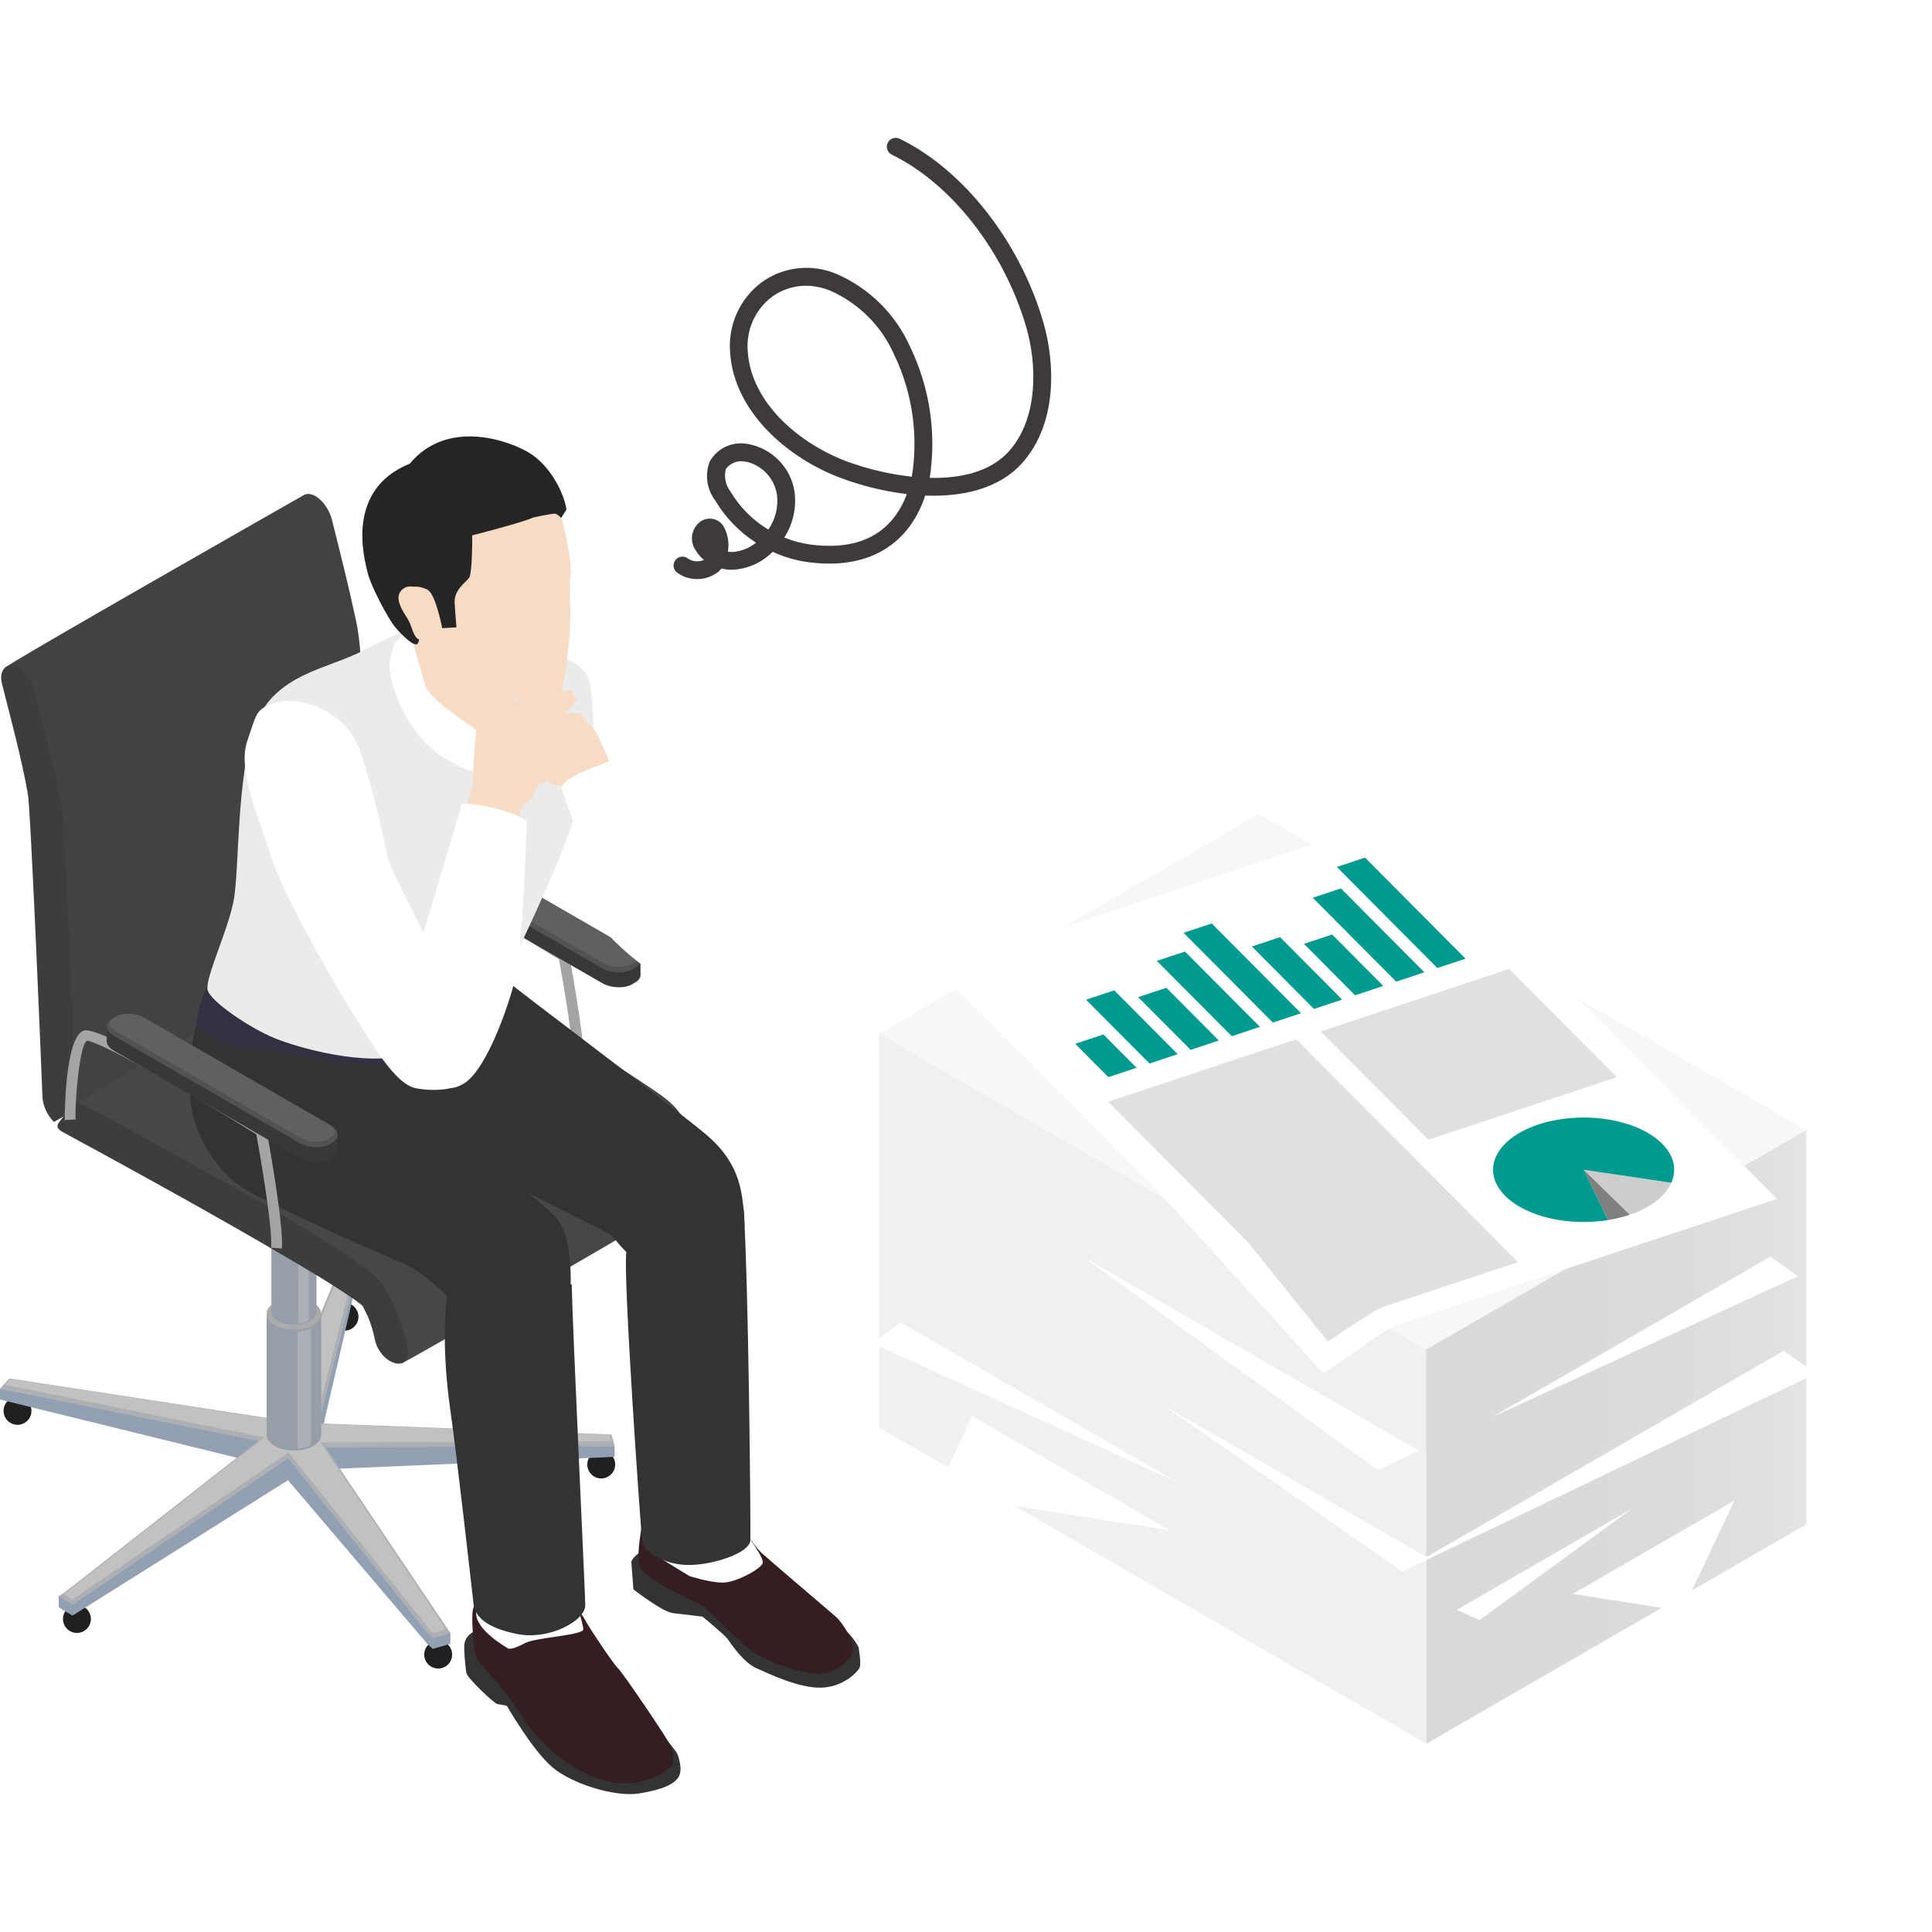 <?xml version="1.0" encoding="UTF-8"?>
<svg xmlns="http://www.w3.org/2000/svg" xmlns:xlink="http://www.w3.org/1999/xlink" viewBox="0 0 500 500">
  <defs>
    <style>
      .cls-1 {
        fill: #525252;
      }

      .cls-2 {
        fill: #333;
      }

      .cls-3 {
        mask: url(#mask-1);
      }

      .cls-4 {
        fill: #abafb6;
      }

      .cls-5 {
        fill: #009a90;
      }

      .cls-6 {
        fill: #a4a4a4;
      }

      .cls-7 {
        fill: #fff;
      }

      .cls-8 {
        mask: url(#mask);
      }

      .cls-9 {
        fill: #989ea8;
      }

      .cls-10 {
        fill: #383838;
      }

      .cls-11 {
        fill: #424242;
      }

      .cls-12 {
        fill: #606060;
      }

      .cls-13 {
        fill: #e0e0e0;
      }

      .cls-14 {
        fill: url(#_鍄澵_胙琅韃炅_84);
      }

      .cls-15 {
        fill: #93a0b4;
      }

      .cls-16 {
        fill: #adb0b3;
      }

      .cls-17 {
        isolation: isolate;
      }

      .cls-18 {
        fill: #202020;
      }

      .cls-19 {
        fill: #3e3a3a;
      }

      .cls-20 {
        fill: #333;
      }

      .cls-21 {
        fill: #474747;
      }

      .cls-22 {
        fill: #262525;
      }

      .cls-23 {
        fill: #464646;
      }

      .cls-24 {
        fill: #ccc;
      }

      .cls-25 {
        fill: url(#_鍄澵_胙琅韃炅_16);
        opacity: .4;
      }

      .cls-25, .cls-26 {
        mix-blend-mode: multiply;
      }

      .cls-27 {
        fill: #c1c1c1;
      }

      .cls-26 {
        fill: url(#_鍄澵_胙琅韃炅_8);
      }

      .cls-28 {
        fill: #ababab;
      }

      .cls-29 {
        fill: gray;
      }

      .cls-30 {
        fill: #f7dbc5;
      }

      .cls-31 {
        fill: #323142;
      }

      .cls-32 {
        fill: #3d3d3d;
      }

      .cls-33 {
        fill: #f7f7f7;
      }

      .cls-34 {
        fill: #351e21;
      }

      .cls-35 {
        filter: url(#luminosity-noclip);
      }

      .cls-36 {
        fill: #f0f0f1;
      }

      .cls-37 {
        fill: #ebebea;
      }
    </style>
    <filter id="luminosity-noclip" x="227.55" y="312.73" width="272.45" height="141.44" color-interpolation-filters="sRGB" filterUnits="userSpaceOnUse">
      <feFlood flood-color="#fff" result="bg"/>
      <feBlend in="SourceGraphic" in2="bg"/>
    </filter>
    <filter id="luminosity-noclip-2" x="227.55" y="-8442" width="272.45" height="32766" color-interpolation-filters="sRGB" filterUnits="userSpaceOnUse">
      <feFlood flood-color="#fff" result="bg"/>
      <feBlend in="SourceGraphic" in2="bg"/>
    </filter>
    <mask id="mask-1" x="227.55" y="-8442" width="272.45" height="32766" maskUnits="userSpaceOnUse"/>
    <linearGradient id="_鍄澵_胙琅韃炅_8" data-name="∝鍄澵隆 胙琅韃炅 8" x1="4344.54" y1="383.45" x2="4616.99" y2="383.45" gradientTransform="translate(-4116.99)" gradientUnits="userSpaceOnUse">
      <stop offset="0" stop-color="#fff"/>
      <stop offset=".19" stop-color="#fbfbfb"/>
      <stop offset=".36" stop-color="#efefef"/>
      <stop offset=".54" stop-color="#ddd"/>
      <stop offset=".7" stop-color="#c2c2c2"/>
      <stop offset=".87" stop-color="#a0a0a0"/>
      <stop offset="1" stop-color="gray"/>
    </linearGradient>
    <mask id="mask" x="227.55" y="312.73" width="272.45" height="141.44" maskUnits="userSpaceOnUse">
      <g class="cls-35">
        <g class="cls-3">
          <polygon class="cls-26" points="227.55 369.5 369.15 451.27 401.66 454.17 500 397.39 358.4 315.63 325.89 312.73 227.55 369.5"/>
        </g>
      </g>
    </mask>
    <linearGradient id="_鍄澵_胙琅韃炅_16" data-name="∝鍄澵隆 胙琅韃炅 16" x1="4344.54" y1="383.45" x2="4616.99" y2="383.45" gradientTransform="translate(-4116.99)" gradientUnits="userSpaceOnUse">
      <stop offset="0" stop-color="#999"/>
      <stop offset=".96" stop-color="#999"/>
      <stop offset="1" stop-color="#999"/>
    </linearGradient>
    <linearGradient id="_鍄澵_胙琅韃炅_84" data-name="∝鍄澵隆 胙琅韃炅 84" x1="369.07" y1="371.87" x2="467.49" y2="371.87" gradientUnits="userSpaceOnUse">
      <stop offset="0" stop-color="#dbd8d8"/>
      <stop offset=".63" stop-color="#dcdada"/>
      <stop offset=".93" stop-color="#e3e1e0"/>
      <stop offset="1" stop-color="#e6e5e4"/>
    </linearGradient>
  </defs>
  <g class="cls-17">
    <g id="_レイヤー_1" data-name="レイヤー 1">
      <g>
        <circle class="cls-18" cx="4.53" cy="365.13" r="3.61"/>
        <path class="cls-18" d="M23.52,418.99c0,1.99-1.61,3.61-3.61,3.61s-3.61-1.61-3.61-3.61c0-1.99,1.61-3.61,3.61-3.61s3.61,1.61,3.61,3.61Z"/>
        <path class="cls-18" d="M117.01,428.2c0,1.99-1.61,3.61-3.61,3.61-1.99,0-3.61-1.61-3.61-3.61,0-1.99,1.61-3.61,3.61-3.61s3.61,1.61,3.61,3.61Z"/>
        <path class="cls-18" d="M159.21,379.01c0,1.99-1.61,3.61-3.61,3.61-1.99,0-3.61-1.61-3.61-3.61,0-1.99,1.61-3.61,3.61-3.61,1.99,0,3.61,1.61,3.61,3.61Z"/>
        <path class="cls-18" d="M92.76,340.77c0,1.99-1.61,3.61-3.61,3.61-1.99,0-3.61-1.61-3.61-3.61,0-1.99,1.61-3.61,3.61-3.61s3.61,1.61,3.61,3.61Z"/>
        <path class="cls-15" d="M18.79,418.11l-2-1.16-1.59-1.01v-2.8s51.61-34.52,51.61-34.52L0,362.2v-2.8s71.72,13.62,71.72,13.62l19.54-40.37v2.8s-.16,1.4-.16,1.4l-8.61,37.17,76.57.21v2.8s-74.83,3.21-74.83,3.21l32.33,42.39v2.8s-4.57,1.3-4.57,1.3l-1.31-1.19-36.14-42.46-55.75,35.02Z"/>
        <path class="cls-16" d="M18.79,415.31l-2-1.16-1.59-1.01,1.54-1.03,50.07-39.18L0,359.41l2.41-2.68,69.31,10.62,14.49-35.17,5.06.49-.16,1.4-8.61,34.29,75.74,2.89.83,3-74.83.33,32.33,48.07-4.57,1.3-1.31-1.19-36.14-45.35-55.75,37.91Z"/>
        <polygon class="cls-27" points="111.15 421.67 74.68 375.9 18.76 413.92 17.13 412.98 16.48 412.57 17.12 412.14 68.43 371.99 1.34 358.4 2.68 356.9 72.16 367.55 86.66 332.35 90.49 332.72 90.41 333.41 81.61 368.45 157.7 371.35 158.15 372.97 82.93 373.31 115.45 421.66 112.18 422.59 111.15 421.67"/>
        <path class="cls-9" d="M83.14,371.32h0v-31.31s-14.14,0-14.14,0v31.29s0,0,0,0h0s0,.01,0,.01c.01,1.04.71,2.08,2.08,2.88,2.77,1.6,7.25,1.61,10,.02,1.38-.8,2.06-1.85,2.05-2.9Z"/>
        <path class="cls-28" d="M81.09,342.91c-2.75,1.59-7.23,1.58-10-.02-2.77-1.6-2.78-4.18-.03-5.77,2.75-1.59,7.23-1.58,10,.02,2.77,1.6,2.78,4.18.03,5.77Z"/>
        <path class="cls-9" d="M81.91,339.49h0v-42.93s-11.68,0-11.68,0v42.93s0,0,0,0c0,.86.58,1.72,1.72,2.38,2.29,1.32,5.98,1.33,8.26.01,1.14-.66,1.7-1.52,1.7-2.39Z"/>
        <path class="cls-23" d="M80.22,298.95c-2.27,1.31-5.97,1.31-8.26-.01-2.29-1.32-2.3-3.45-.03-4.77,2.27-1.31,5.97-1.31,8.26.01,2.29,1.32,2.3,3.45.03,4.77Z"/>
        <path class="cls-4" d="M77.15,300.19v42.38s2.21-.33,2.8-.89c0-1.47,0-42.19,0-42.19,0,0-1,.6-2.8.7Z"/>
        <path class="cls-4" d="M77.02,344.61v30.39s2.73-.4,3.45-1.1c0-1.82,0-30.15,0-30.15,0,0-1.24.74-3.45.86Z"/>
        <path class="cls-6" d="M151.3,277.88l-2.79-.2c.41-5.6-3.15-25.61-3.83-29.35-19.31-11.99-40.76-24.18-43.81-24.18-.02,0-.04,0-.05,0-1.94,1.02-3.16,16.37-2.92,20.34l-2.79.17c-.01-.2-.12-21.11,4.83-23.15,3.6-1.46,30.84,14.88,46.75,24.77l.52.33.11.61c.18.98,4.46,24.16,3.98,30.67Z"/>
        <path class="cls-10" d="M163.57,254.74l.85-.49c1.98-1.14,1.73-3.15-.56-4.47l-47.98-27.7c-2.28-1.32-5.76-1.46-7.74-.32l-.85.49c-1.98,1.14-1.73,3.15.56,4.47l47.98,27.7c2.28,1.32,5.76,1.46,7.74.32Z"/>
        <path class="cls-10" d="M105.97,224.18v-3.78s59.79,27.57,59.79,28.07v3.86s-10.62-.45-12.31-1.18c-1.68-.72-47.48-26.98-47.48-26.98Z"/>
        <path class="cls-1" d="M163.57,250.9l.85-.49c1.98-1.14,1.73-3.15-.56-4.47l-47.98-27.7c-2.28-1.32-5.76-1.46-7.74-.32l-.85.49c-1.98,1.14-1.73,3.15.56,4.47l47.98,27.7c2.28,1.32,5.76,1.46,7.74.32Z"/>
        <path class="cls-12" d="M160.21,250.27c-1.46,0-2.93-.36-4.03-1l-47.98-27.7c-.96-.56-1.54-1.28-1.54-1.92,0-.63.53-1.08.98-1.33l.85-.49c.75-.44,1.82-.67,3.01-.67,1.46,0,2.93.36,4.03,1l47.98,27.7c.96.56,1.54,1.28,1.54,1.92,0,.63-.53,1.07-.98,1.33l-.85.49c-.76.44-1.82.67-3.01.67h0Z"/>
        <path class="cls-11" d="M85.93,134.61c2.15,8.55,4.3,17.13,6.13,25.61,1.2,5.58,1.34,10.74,1.63,15.95,1,17.95,1.72,35.76,2.46,53.57.14,3.4.28,6.79.42,10.19-.83.8-5.3,6.4-5.77,5.92-1.66-1.69-2.78-4.21-2.87-6.4-.51-12.68-1.04-25.37-1.61-38.08-.4-9-.81-18.01-1.29-27.05-.17-3.22-.34-6.44-.56-9.69-.07-1.04-.15-2.09-.24-3.14-.08-.95-.38-1.17.05.39-.11-.39-.12-.82-.19-1.2-1.68-9.25-4.31-18.88-6.67-28.3-.76-3.03.88-5.03,3.08-4.45,2.41.63,4.67,3.63,5.43,6.67h0Z"/>
        <path class="cls-11" d="M78.53,128.18S2.45,171.47,1.35,172.77c-.38.45,7.44,16.82,9.37,35.3,3.62,34.71,2.94,82.11,3.25,82.23.47.18,77.07-44.46,77.07-44.46l-2.22-83.69-10.29-33.96Z"/>
        <path class="cls-32" d="M8.99,179.03c2.15,8.55,4.3,17.13,6.13,25.61,1.2,5.58,1.34,10.74,1.63,15.95,1,17.95,1.72,35.76,2.46,53.57.14,3.4.28,6.79.42,10.19-.83.8-5.3,6.4-5.77,5.92-1.66-1.69-2.78-4.21-2.87-6.4-.51-12.68-1.04-25.37-1.61-38.08-.4-9-.81-18.01-1.29-27.05-.17-3.22-.34-6.44-.56-9.69-.07-1.04-.15-2.09-.24-3.14-.08-.95-.38-1.17.05.39-.11-.39-.13-.82-.19-1.2-1.68-9.25-4.31-18.88-6.67-28.3-.76-3.03.88-5.03,3.08-4.45,2.41.63,4.67,3.63,5.43,6.67h0Z"/>
        <path class="cls-21" d="M97.28,240.79c10.1,5.45,16.19,8.7,26.29,14.34,14.7,8.21,29.64,16.18,44.31,26.11,2.1,1.42,4.35,2.85,6.35,4.83,2.52,2.48,4.13,6,5.47,9.32,1.16,2.86,2.13,5.93,2.68,8.74,1.39,7.12-7.12,4.91-8.51-2.22-.11-.56-.25-1.14-.4-1.71-.08-.31-.56-1.9-.27-.98-.3-.93-.63-1.86-.99-2.79-.13-.33-1.85-3.69-1.84-3.84-.03.2,1.21,1.68.65.99-.55-.69,1.31,1.16.63.67-.61-.44-1.25-1.06-1.85-1.54-.55-.43-.85-.33.4.28-.21-.11-.47-.34-.68-.49-.51-.36-1.02-.71-1.53-1.06-6.24-4.23-12.53-7.91-18.79-11.57-15.08-8.83-30.16-17.19-45.23-25.44-3.57-1.95-7.14-3.9-10.71-5.83-2.3-1.24-1.42-2.12-.34-3.49,1.58-2.01,4.36-4.32,4.36-4.32Z"/>
        <path class="cls-21" d="M97.28,240.79s-74.94,42.63-76.94,44.42c-2,1.79,73.43,45.4,75.36,48.9,0,0,6.63,19.07,8.28,18.68,1.64-.39,77.45-44.66,77.45-44.66,0,0-6.86-17.3-9.92-19.39-3.06-2.1-74.22-47.95-74.22-47.95Z"/>
        <path class="cls-32" d="M20.34,285.21c10.1,5.45,16.19,8.7,26.29,14.34,14.7,8.21,29.64,16.18,44.31,26.11,2.1,1.42,4.35,2.85,6.35,4.83,2.52,2.48,4.13,6,5.47,9.32,1.16,2.86,2.13,5.93,2.68,8.74,1.39,7.12-7.12,4.91-8.51-2.22-.11-.56-.25-1.14-.4-1.71-.08-.32-.56-1.9-.27-.98-.3-.93-.63-1.86-.99-2.79-.13-.33-1.86-3.69-1.84-3.84-.03.2,1.21,1.68.65.99-.55-.69,1.31,1.16.63.67-.61-.44-1.25-1.06-1.85-1.54-.55-.43-.85-.33.4.28-.21-.11-.47-.34-.68-.49-.51-.36-1.02-.71-1.53-1.06-6.24-4.23-12.53-7.91-18.79-11.57-15.08-8.83-30.16-17.19-45.23-25.44-3.57-1.95-7.14-3.9-10.71-5.83-2.3-1.24-1.42-2.12-.34-3.49,1.58-2.01,4.36-4.32,4.36-4.32Z"/>
        <path class="cls-7" d="M144.89,169.8c4.87.12,10.7,4.99,11.85,7.08,1.15,2.09,29.26,54.99,29.75,57.56.49,2.57-5.17,21.7-12.51,19.48-7.33-2.22-15.69-11.01-17.04-12.52-1.35-1.51-16.92-36.64-16.92-36.64l4.87-34.95Z"/>
        <path class="cls-2" d="M168.07,400.59c-2.8.91-4.74,2.84-4.67,3.83.08.99.53,6.9.53,6.9,0,0,7.51,5.87,10.26,6.16,2.75.29,7.63.91,7.63.91,0,0,5.68,4.65,6.52,5.83.83,1.18,4.05,6.01,7.39,7.5,3.34,1.48,11.06,5.23,16.87,5.04,5.81-.19,9.47-4.19,9.89-5.22.42-1.02-.23-4.69-.27-5.19,0,0-2.38-5.27-9.06-8.24-6.67-2.96-45.09-17.52-45.09-17.52Z"/>
        <path class="cls-2" d="M123.54,421.71c-1.17.59-3.31,1.74-3.38,4.1-.07,2.36.32,5.8.54,7.15.23,1.35,7.3,8,8.05,8.06s2.42.44,2.42.44c0,0,6.68,11.64,11.85,15.96,5.16,4.32,16.21,7.69,22.33,6.73,6.12-.96,9.24-2.44,10.33-4.38,1.09-1.94-.17-5.44-.46-6.04-.29-.6-4.96-6.56-8.78-9.5-3.82-2.93-42.9-22.52-42.9-22.52Z"/>
        <path class="cls-34" d="M191.29,394.61s4.42,5.99,5.76,7.25c1.34,1.26,17.64,15.14,19.23,16.51,1.59,1.37,4.54,5.85,4.48,8.34-.06,2.48-3.66,5.61-7.45,6.39-3.78.78-15.1-2.94-19.05-5.99-3.95-3.05-10.98-10.69-12.67-11.68-1.69-.99-15.13-6.66-16.15-10.18-1.01-3.52,1.66-15.62,1.66-15.62l24.18,4.98Z"/>
        <path class="cls-7" d="M193.82,397.95s3.95,5.22,3.56,6.61c-.39,1.39-6.92,5.11-10.53,5.02-3.6-.1-8.44-1.71-8.44-1.71,0,0-10.71-6.43-11.24-7.2-.53-.77,5.48-6.62,5.48-6.62l21.16,3.9Z"/>
        <path class="cls-34" d="M145.6,414.78c2.83-.3,5.21,3.24,5.93,4.67.73,1.43,7.04,10.99,8.37,12.25,1.34,1.26,13.07,18.59,13.68,20.16s1.03,3.76.38,4.93c-.66,1.17-8.04,6.81-17.8,3.96-9.76-2.85-17.84-11.29-21.1-16.62-3.26-5.33-7.05-9.5-9.48-12.17-2.43-2.67-2.77-3.88-2.97-6.47-.2-2.59-.78-8.21.05-9.78.83-1.57,22.94-.94,22.94-.94Z"/>
        <path class="cls-7" d="M148.22,411.77s2.74,8.36,2.74,9.9c0,1.54-12.48,2.12-15.1,3.56-2.62,1.44-4.09,1.67-4.49,1.33-.4-.34-8.4-4.7-8.14-9.3.26-4.6,5.49-7.98,5.49-7.98l19.5,2.48Z"/>
        <path class="cls-20" d="M125.15,246.77c.41,2.94,4.16,5.73,13.54,12.92,9.38,7.19,39.47,29.91,44.45,34.27,4.98,4.36,7.95,9.16,8.93,15.96.98,6.81,1.07,11.63-2.21,14.95-3.28,3.32-15.09,8.22-22.24,3.46-7.15-4.76-8.21-7.74-9.3-8.59s-33.26-16.81-47.65-23.89c-14.39-7.09-35.28-24.93-31.75-38.4,3.53-13.47,46.23-10.68,46.23-10.68Z"/>
        <path class="cls-20" d="M70.02,252.92c-8.34-.85-11.83-7.65-16.31,3.19-4.47,10.85-5.26,21.23-4.38,29.16.88,7.93,5.9,16.47,12.02,21.12,6.12,4.65,37.46,18.25,43.23,20.69,5.76,2.44,12.56,9.92,14.64,11.53,2.07,1.61,10.61,2.63,17.9.68,7.29-1.95,10.38-4.05,10.52-5.91.14-1.87.3-11.56-2.58-16.73-2.87-5.17-27.58-21.51-32.51-26.44-3.2-3.2,2.97-2.7,3.77-6.61.95-4.63-7.49-21.11-8.36-21.86-2.49-2.13-22.7-1.43-27.63-3.85-4.93-2.41-10.33-4.98-10.33-4.98Z"/>
        <path class="cls-20" d="M147.96,332.41c.25,12.43,3.45,78.87,3.51,82.96.06,4.09-9.34,9.14-17.53,7.53-8.18-1.61-11.01-4.62-11.37-7.69-.36-3.07-4.26-37.98-6.1-50.86-1.85-12.88-1.8-26.89.08-33.1,1.88-6.22,31.41,1.16,31.41,1.16Z"/>
        <path class="cls-20" d="M192.44,312.95c1.28,17.63,1.87,82.3,1.75,85.65-.12,3.36-9.8,6.45-16,6.42-6.2-.02-11.66-3.33-12.03-6.52-.37-3.2-4.98-68.74-4.06-74.48.93-5.74,30.33-11.08,30.33-11.08Z"/>
        <path class="cls-31" d="M50.76,265.12c5.64,4.36,4.74,4.8,17.06,6.56,12.31,1.76,24,3.94,31.53,3.92,7.54-.02,22.85-10.74,26.07-13.97,3.22-3.23-1.99-6.92-1.99-6.92,0,0-67.74-1.63-69.76.94-2.02,2.57-2.9,9.47-2.9,9.47Z"/>
        <path class="cls-37" d="M114.69,158.71c-.91,1.06-11.81,4.82-20.39,9.49-8.98,4.9-23.13,6.01-28.19,19.29-5.06,13.28-4.08,38.2-5.72,46.01-1.64,7.81-7.25,19.58-6.68,22.61.57,3.02,11.15,10.03,17.29,12.54s23.25,7.4,34.42,4.32c11.17-3.08,19.65-10.55,21.45-12.91s14.95-29.9,19.48-42.14c4.52-12.24,7.76-23.4,7.11-33.64-.66-10.24-1.61-9.74-3.23-11.5-1.62-1.76-6.2-3.28-6.2-3.28l-29.33-10.78Z"/>
        <path class="cls-30" d="M136.09,176.54c-2.02,2.14-5.14,10.06-6.49,11.9-1.35,1.84-8.43,4.86-15,.03-6.57-4.83-9.46-15.15-10.1-18.69-.64-3.55-.03-5.33,1.66-9.18,1.69-3.85.39-11.93,2.54-14.2,2.15-2.27,12.47-.21,12.47-.21l14.91,30.35Z"/>
        <path class="cls-7" d="M102.42,166.03l3.54-3.33s2.95,11.19,4.2,14.95c1.25,3.76,15.15,12.53,15.15,12.53l-2.83,9.46s-2.86-.46-7.99-3.77c-5.13-3.3-11.96-11.33-13.63-22.44-.44-2.93,1.56-7.4,1.56-7.4Z"/>
        <path class="cls-30" d="M110.7,150.21c2.24,9,3.64,19.37,4.53,21.23.89,1.85,20.01,10.5,22.39,10.81s6.58-1.49,7.48-2.74c.9-1.25,2.46-14.13,2.49-19.34.04-5.21-.37-9.76.1-11.72.47-1.96-1.74-13.88-3.37-16.6-1.63-2.73-8.5-7.41-13.81-6.32-5.31,1.09-21.25,9.92-21.25,9.92l1.43,14.77Z"/>
        <path class="cls-22" d="M137.97,133.94c-2.87,1.33-15.76,4.61-15.76,4.61,0,0,.07,9.85-.83,11.03-.9,1.18-3.92,3.09-3.72,6.48.2,3.39.48,6.29.48,6.29l-3.7.22s-1.67-8.92-3.86-9.99c-2.19-1.07-5.5-1.38-5.46,1.59.04,2.97,2.23,4.05,2.78,7.16.55,3.12.91,3.77.27,5.12-.64,1.35-4.05-1.92-5.89-4.14-1.84-2.21-6.32-10.61-7.15-14.15-.83-3.53-5.9-21.37,10.93-28.17,9.42-11.38,24.81-6.35,30.64-2.95,5.84,3.4,9.32,10.82,9.9,14.8l-1.36,2.2s-.94-1.03-1.63-1.1c-.69-.07-5.63.99-5.63.99Z"/>
        <path class="cls-30" d="M112.16,163.74c.04,1.3-3.1,2.47-4.23,1.44-1.13-1.03-1.37-3.37-2.5-5.14-1.13-1.77-3.29-4.89-1.77-6.99s4.91-1.49,5.9.91c.99,2.4,2.6,9.78,2.6,9.78Z"/>
        <path class="cls-6" d="M72.96,323.11l-2.79-.2c.41-5.6-3.15-25.6-3.83-29.35-19.31-11.99-40.76-24.19-43.81-24.19-.02,0-.04,0-.05,0-1.94,1.02-3.16,16.37-2.92,20.34l-2.79.17c-.01-.2-.12-21.11,4.83-23.15,3.61-1.49,30.85,14.88,46.75,24.77l.52.33.11.61c.18.98,4.46,24.16,3.98,30.67Z"/>
        <path class="cls-10" d="M85.23,299.96l.85-.49c1.98-1.14,1.73-3.15-.56-4.47l-47.98-27.7c-2.28-1.32-5.76-1.46-7.74-.32l-.85.49c-1.98,1.14-1.73,3.15.56,4.47l47.98,27.7c2.28,1.32,5.76,1.46,7.74.32Z"/>
        <path class="cls-10" d="M27.63,269.4v-3.78s59.79,27.57,59.79,28.07c0,.51,0,3.86,0,3.86,0,0-10.62-.45-12.31-1.18-1.68-.72-47.48-26.98-47.48-26.98Z"/>
        <path class="cls-1" d="M85.23,296.12l.85-.49c1.98-1.14,1.73-3.15-.56-4.47l-47.98-27.7c-2.28-1.32-5.76-1.46-7.74-.32l-.85.49c-1.98,1.14-1.73,3.15.56,4.47l47.98,27.7c2.28,1.32,5.76,1.46,7.74.32Z"/>
        <path class="cls-12" d="M81.88,295.49c-1.46,0-2.93-.36-4.03-1l-47.98-27.7c-.96-.56-1.54-1.28-1.54-1.92,0-.63.53-1.07.98-1.33l.85-.49c.75-.44,1.82-.67,3.01-.67,1.46,0,2.93.36,4.03,1l47.98,27.7c.96.56,1.54,1.28,1.54,1.92s-.53,1.08-.98,1.33l-.85.49c-.76.44-1.82.67-3.01.67h0Z"/>
        <path class="cls-30" d="M148.04,179.83c1.16.66,1.45,1.28.46,2.36-.99,1.08-6.36,7.49-6.56,8.22s-.27,4.89-1.05,7.08c-.79,2.19-2.29,7.66-2.95,8.75-.66,1.09-2.96,1.99-3.21,3.13-.24,1.14-.6,5.61-.6,5.61,0,0-15.04-.15-14.01-4.2,1.03-4.05,2.39-7.57,2.28-8.25-.12-.68.67-13.78,1.04-14.77.37-.99,13.24-8.27,14.41-8.5,1.17-.22,2.89.53,2.89.53l1.57.35s3.81-1.45,4.71-1.51c.9-.06,1.45.53,1.45.53l-.43.66Z"/>
        <path class="cls-30" d="M133.34,200.99c.46,1.2,4.69,2.18,6.03,1.83s2.28-.2,3-1.36c.72-1.15,1.55-2.4,1.55-2.4l6.4-5.48s1.26,4.04,1.38,5.45c.12,1.41,1.63,6.45,4.27,6.93,2.64.48,5.53-3.03,5.22-4.77s-3.25-3.63-3.55-4.29c-.3-.66-3.56-8.47-4.39-8.84-.83-.37-2.11-1.7-2.11-1.7,0,0,.57-1.41-1.81-1.78-2.38-.38-7.85,1.9-11.36,4.65-3.51,2.75-4.62,11.76-4.62,11.76Z"/>
        <path class="cls-30" d="M156.69,203.92c.18.79,1.57,1.93-.71,2.04-2.28.11-5.68-.56-7.76-1.76s-4.86-.64-6.6-1.97c-1.74-1.33-2.43-8.38-2.43-8.38l3.67-6.35s7.66,1.28,8.83,2.05c1.17.78,3.6,7.35,3.6,7.35l1.4,7.02Z"/>
        <path class="cls-7" d="M153.73,198.51c1.8-.37,3.03-1.72,5.14-1.63,2.11.09,5.44,3.92,6.11,5.36.67,1.44,16.66,20.12,20.17,24.81,3.52,4.69,3.98,16,2.34,20.71-1.64,4.71-5.78,7.32-10.96,6.85-5.18-.47-12.86-7.73-15.44-12.32-2.58-4.59-15.36-35.72-15.68-38.18-.31-2.46,8.31-5.59,8.31-5.59Z"/>
        <path class="cls-7" d="M120.6,278.93c-1.16,2.92-7.34,3.76-12.95,2.71-5.62-1.05-11.78-12.42-15.24-17.64-3.46-5.22-18.68-31.17-21.95-41.54-3.27-10.37-9.15-22.84-6.46-30.72,2.69-7.88,2.21-7.97,7.05-9.8,4.84-1.83,18.22.72,22.21,12.59,3.99,11.88,6.37,24.3,7.09,27.49.72,3.19,10.66,21.7,11.81,24.56,1.15,2.86,8.44,32.36,8.44,32.36Z"/>
        <path class="cls-7" d="M119.52,208.11c1.08-.78,14.52,1.76,16.73,4.52.1,6.09-1.3,32.41-2.51,38.82-1.21,6.41-7.39,25.08-13.64,28.94-6.25,3.86-11.41-2.25-13.16-4.62-1.76-2.37-2.95-18.45-.9-23.54,2.05-5.09,13.49-44.13,13.49-44.13Z"/>
        <path id="_パス_14170" data-name="パス 14170" class="cls-19" d="M178.56,149.68c-1.21-.24-2.35-.75-3.33-1.49-1.01-.76-1.22-2.2-.45-3.22.76-1.01,2.2-1.22,3.22-.45h0c1.23.85,2.81,1,4.18.39-.87-.72-1.61-1.59-2.18-2.57-1.59-2.33-1.1-5.5,1.12-7.24,1.84-1.42,4.48-1.08,5.9.76.05.06.09.13.14.19,1.19,2.03,1.62,4.42,1.21,6.73.4.06.8.08,1.2.07,2.23-.14,4.36-.98,6.09-2.4-4.35-2.79-7.98-6.56-10.61-11-2.16-2.88-2.67-6.68-1.36-10.03,1.9-3.36,5.69-5.18,9.51-4.57,6.39.98,11.41,5.98,12.42,12.36.56,4.16-.38,8.38-2.65,11.9,2.2.9,4.51,1.52,6.86,1.83,10.02,1.3,17.42-1.26,22-7.62,1.2-1.68,2.16-3.51,2.87-5.45-5.75-.7-11.4-2.06-16.84-4.07-13.71-5.03-27.97-17.08-28.92-32.7-.55-7.03,2.55-13.84,8.2-18.06,5.62-4.04,12.93-4.85,19.3-2.16,8.51,3.68,15.33,10.42,19.1,18.89,5.08,10.53,6.85,22.35,5.07,33.9,7.91.18,15.66-1.49,20.5-6.88,7.72-8.59,7.23-22.69,4.47-32.15-5.71-19.62-19.38-37.12-34.77-44.6-1.14-.55-1.62-1.93-1.07-3.07.55-1.14,1.93-1.62,3.07-1.07,16.53,8.03,31.12,26.64,37.18,47.44,3.23,11.1,3.5,26.52-5.46,36.5-5.96,6.64-15.35,8.79-25.09,8.41-.89,2.77-2.2,5.39-3.88,7.77-3.88,5.38-11.6,11.39-26.32,9.48-3.21-.43-6.33-1.33-9.27-2.69-.22.21-.44.41-.67.62-2.64,2.4-6.03,3.82-9.6,4.02-1.01.02-2.01-.08-3-.31-.26.33-.55.63-.87.89-2.05,1.59-4.71,2.19-7.25,1.65M193.4,119.55c-.24-.05-.48-.09-.71-.11-1.87-.35-3.77.43-4.86,1.99-.48,1.99-.05,4.1,1.18,5.73,2.41,4.06,5.78,7.47,9.83,9.9,1.85-2.65,2.65-5.9,2.23-9.11-.66-4.07-3.67-7.37-7.67-8.4M211.86,74.31c-4.18-.93-8.56-.03-12.03,2.47-4.38,3.29-6.76,8.6-6.32,14.06.82,13.54,13.61,24.16,25.92,28.68,5.34,1.93,10.9,3.23,16.55,3.85,1.74-10.75.14-21.78-4.57-31.59-3.28-7.43-9.22-13.35-16.66-16.61-.94-.37-1.9-.66-2.89-.87"/>
        <g class="cls-8">
          <polygon class="cls-25" points="227.55 369.5 369.15 451.27 401.66 454.17 500 397.39 358.4 315.63 325.89 312.73 227.55 369.5"/>
        </g>
        <polygon class="cls-33" points="467.41 292.48 369.07 349.26 227.47 267.5 325.81 210.71 467.41 292.48"/>
        <polygon class="cls-36" points="227.47 267.5 227.55 369.5 369.15 451.27 369.07 349.26 227.47 267.5"/>
        <polygon class="cls-14" points="467.41 292.48 369.07 349.26 369.15 451.27 467.49 394.48 467.41 292.48"/>
        <polygon class="cls-7" points="435.36 416.95 448.86 388.35 407.05 412.49 435.36 416.95"/>
        <polygon class="cls-7" points="242.15 386.52 302.82 396.07 251.61 366.5 242.15 386.52"/>
        <polygon class="cls-7" points="465.26 330.3 458.18 325.18 386.16 366.76 465.26 330.3"/>
        <polygon class="cls-7" points="356.56 380.41 367.25 375.48 280.41 325.34 356.56 380.41"/>
        <polygon class="cls-7" points="382.88 419.29 422.38 390.43 377.02 416.62 382.88 419.29"/>
        <polygon class="cls-7" points="225.76 347.6 304.76 383.64 233.08 342.25 225.76 347.6"/>
        <polygon class="cls-7" points="469.98 355.44 461.59 349.59 369.15 402.96 301.06 363.65 362.92 406.71 469.98 355.44"/>
        <path class="cls-7" d="M459.92,310.27l-97.16,32.22c-1.46.48-2.87,1.12-4.2,1.88l-16.04,11.07-43.34-47.67-56.67-56.95,118.99-39.46,98.42,98.91Z"/>
        <path class="cls-13" d="M343.62,347.2s11.91-8.18,14.67-9.09l34.57-11.47-57.38-57.67-48.7,16.15,36.23,36.41,20.63,25.67Z"/>
        <polygon class="cls-13" points="341.79 266.94 369.67 294.95 418.44 278.78 390.56 250.76 341.79 266.94"/>
        <path class="cls-24" d="M409.84,302.73l11.94,11.64c5.57-1.9,9.27-4.93,10.76-8.28l-22.7-3.36h0Z"/>
        <path class="cls-29" d="M416.15,315.75c1.93-.31,3.83-.76,5.63-1.38l-11.94-11.64,6.31,13.02Z"/>
        <path class="cls-5" d="M416.15,315.75l-6.31-13.02,22.7,3.36c1.49-3.35.76-7.04-2.54-10.25-5.52-5.39-16.5-7.74-26.47-6.12-1.93.31-3.83.76-5.63,1.38-5.57,1.9-9.27,4.93-10.76,8.28-1.49,3.35-.76,7.04,2.54,10.25,5.52,5.39,16.5,7.74,26.47,6.12Z"/>
        <polygon class="cls-5" points="304.78 272.81 297.5 275.23 281.07 258.72 288.36 256.3 304.78 272.81"/>
        <polygon class="cls-5" points="315.43 269.28 308.14 271.7 294.56 258.06 301.85 255.64 315.43 269.28"/>
        <polygon class="cls-5" points="294.14 276.34 286.85 278.76 278.28 270.14 285.56 267.72 294.14 276.34"/>
        <polygon class="cls-5" points="326.07 265.75 318.78 268.17 299.38 248.67 306.67 246.26 326.07 265.75"/>
        <polygon class="cls-5" points="336.71 262.22 329.42 264.64 306.31 241.41 313.6 239 336.71 262.22"/>
        <polygon class="cls-5" points="347.35 258.69 340.06 261.11 323.99 244.95 331.27 242.53 347.35 258.69"/>
        <polygon class="cls-5" points="357.99 255.16 350.7 257.58 337.46 244.27 344.75 241.85 357.99 255.16"/>
        <polygon class="cls-5" points="368.63 251.63 361.35 254.05 339.74 232.34 347.03 229.92 368.63 251.63"/>
        <polygon class="cls-5" points="379.28 248.1 371.99 250.52 345.97 224.37 353.26 221.95 379.28 248.1"/>
      </g>
    </g>
  </g>
</svg>